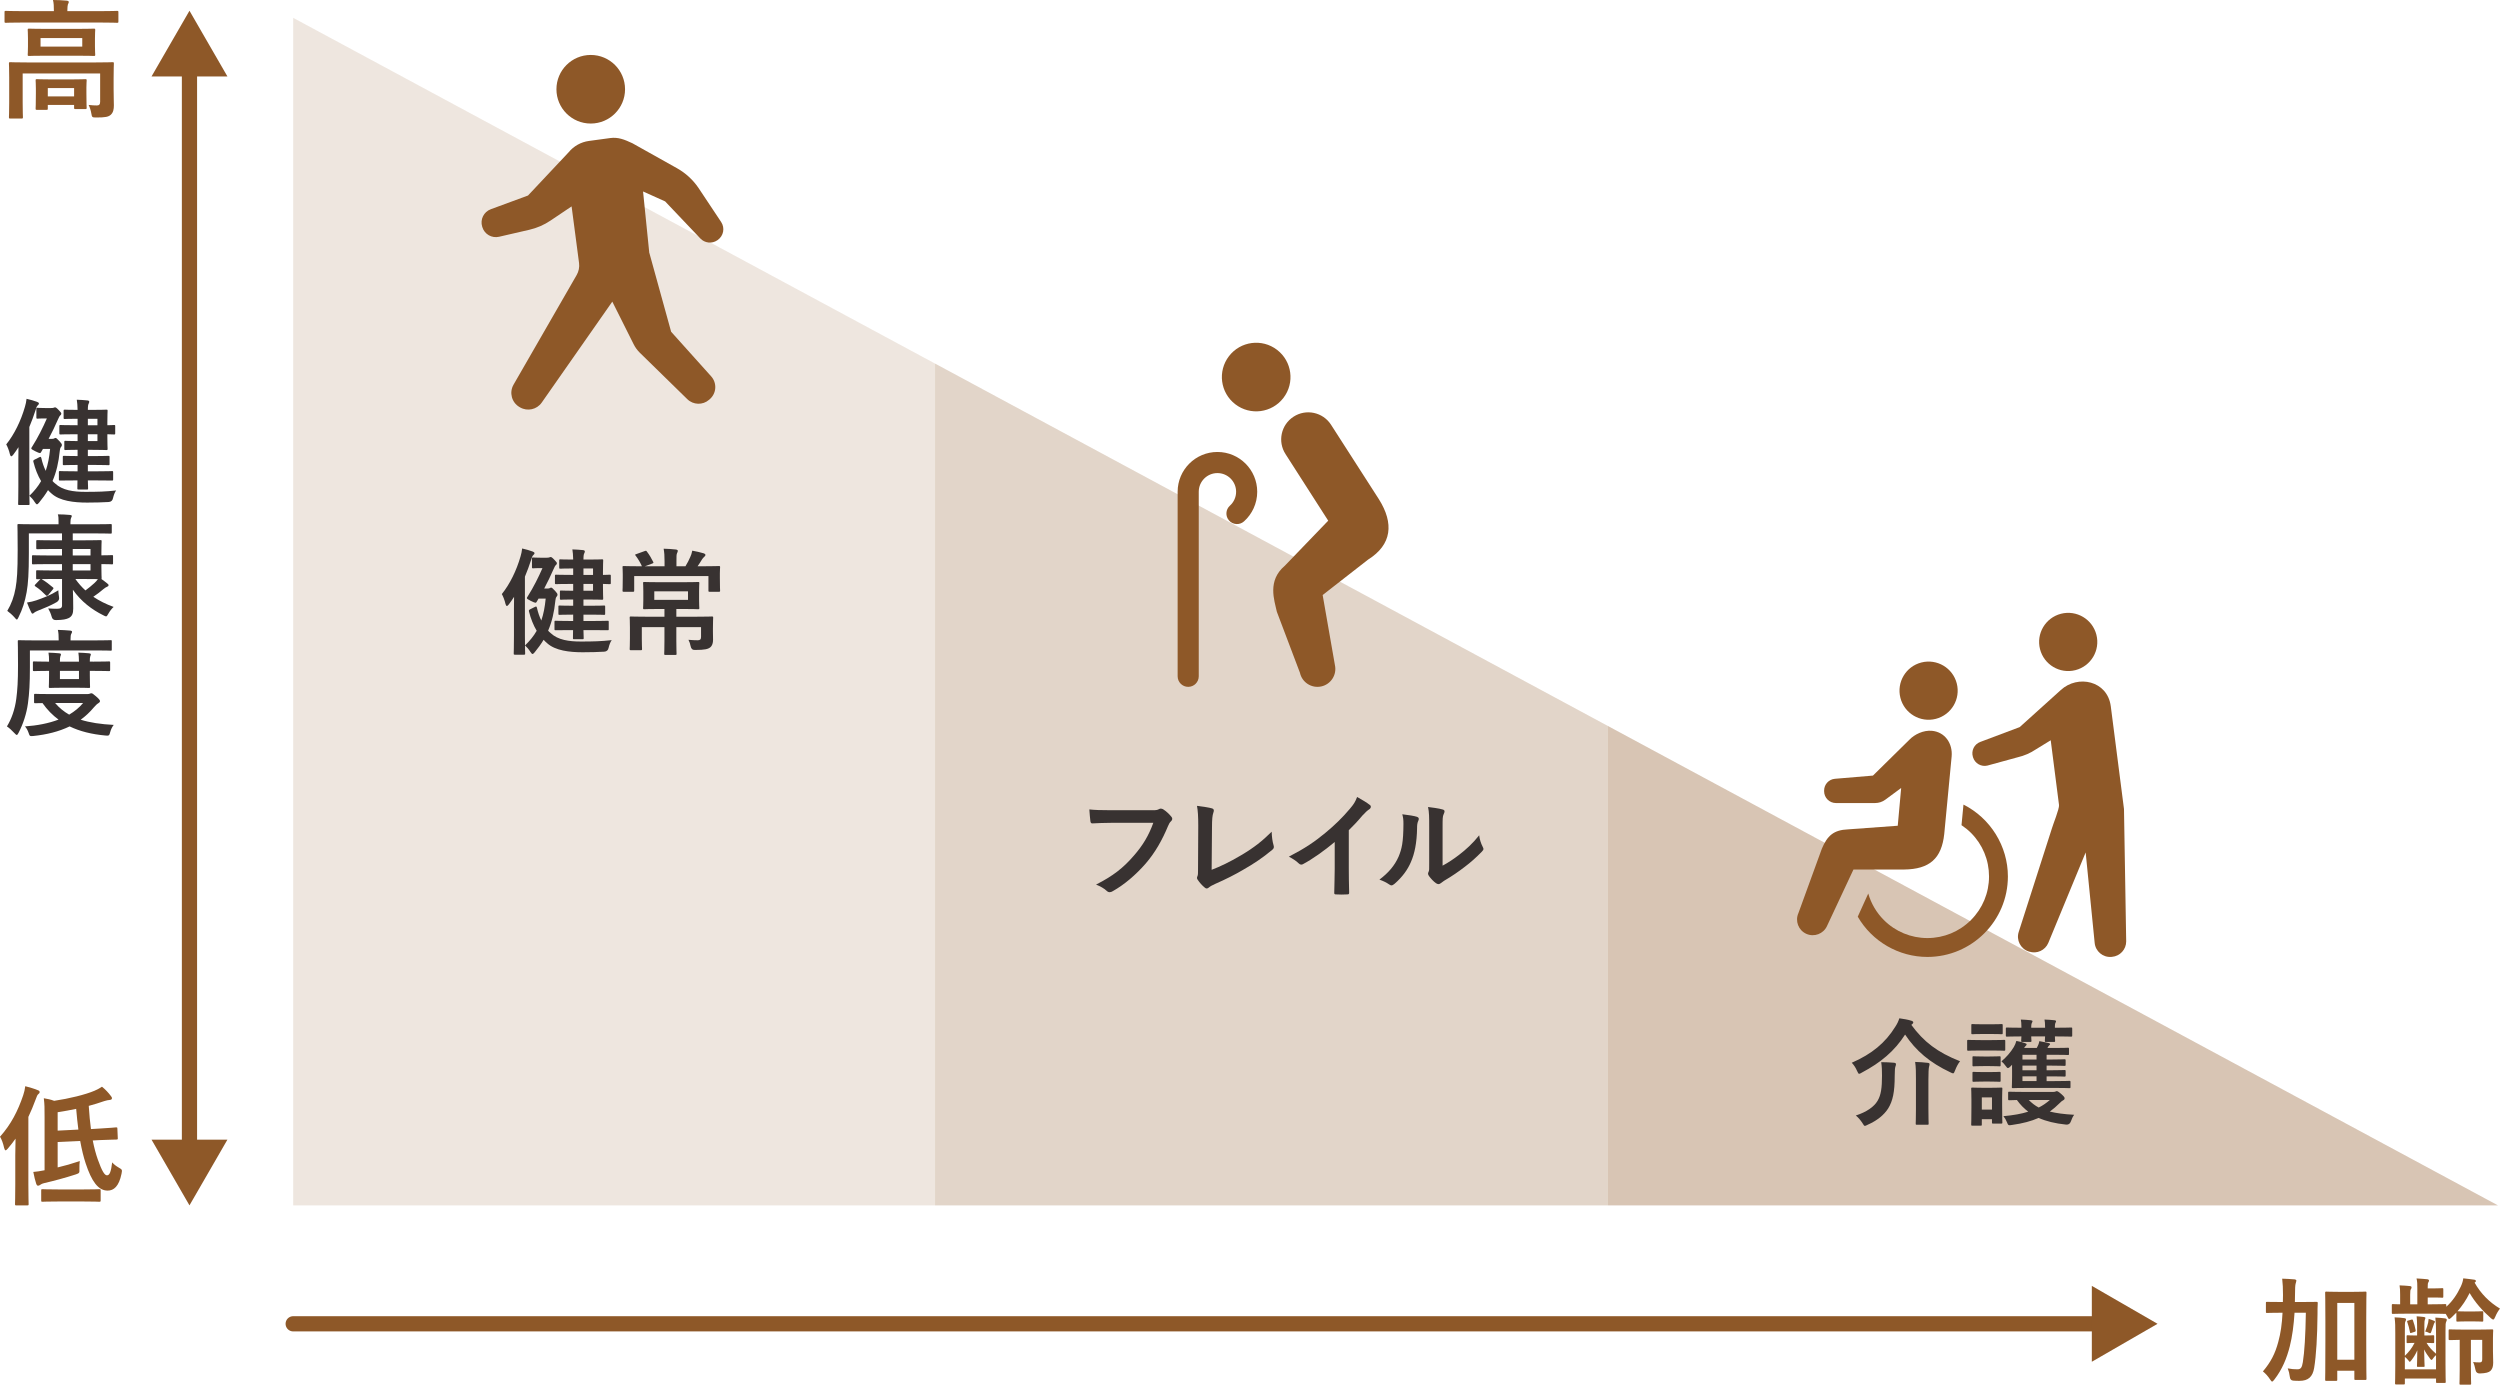 <?xml version="1.0" encoding="UTF-8"?>
<svg id="_レイヤー_2" data-name="レイヤー 2" xmlns="http://www.w3.org/2000/svg" width="433.155" height="239.91" viewBox="0 0 433.155 239.91">
  <g id="_テキスト" data-name="テキスト">
    <g>
      <g opacity=".35">
        <polygon points="278.596 208.845 432.795 208.845 278.596 125.79 278.596 208.845" fill="#8e5828"/>
      </g>
      <polygon points="162.011 62.995 162.011 208.845 278.596 208.845 278.596 125.79 162.011 62.995" fill="#8e5828" opacity=".25"/>
      <polygon points="50.798 3.093 50.798 208.845 162.011 208.845 162.011 62.995 50.798 3.093" fill="#8e5828" opacity=".15"/>
      <g>
        <line x1="50.798" y1="229.365" x2="364.357" y2="229.365" fill="none" stroke="#8e5828" stroke-linecap="round" stroke-linejoin="round" stroke-width="2.637"/>
        <polygon points="362.434 235.939 373.818 229.366 362.434 222.792 362.434 235.939" fill="#8e5828"/>
      </g>
      <g>
        <line x1="32.828" y1="199.385" x2="32.828" y2="11.321" fill="none" stroke="#8e5828" stroke-linecap="round" stroke-linejoin="round" stroke-width="2.637"/>
        <polygon points="39.402 197.461 32.829 208.845 26.255 197.461 39.402 197.461" fill="#8e5828"/>
        <polygon points="39.402 13.244 32.829 1.86 26.255 13.244 39.402 13.244" fill="#8e5828"/>
      </g>
      <g>
        <path d="M397.558,227.448c-.14,2.181-.399,4.141-.82,5.801-.52,2.061-1.3,4.001-2.681,5.781-.18.22-.279.34-.38.34-.1,0-.18-.1-.34-.34-.4-.62-.82-1.061-1.26-1.42,1.359-1.601,2.12-3.081,2.66-5.102.42-1.521.64-3.08.74-5.061h-.26c-1.701,0-2.281.04-2.401.04-.199,0-.22-.021-.22-.221v-1.5c0-.2.021-.2.22-.2.12,0,.7.021,2.401.021h.319c.021-.381.021-.78.021-1.221,0-1.24-.04-1.86-.141-2.82.721.02,1.44.06,2.161.12.2.04.3.12.3.22,0,.14-.1.36-.14.561-.061.26-.101.76-.101,1.98,0,.399,0,.779-.02,1.16h1.3c1.721,0,2.301-.021,2.421-.021.2,0,.24.021.24.221-.04.68-.04,1.26-.04,1.9-.04,3.94-.221,7.121-.58,9.321-.261,1.561-1.041,2.24-2.541,2.24-.4,0-.72,0-1.101-.039q-.52-.04-.58-.681c-.06-.521-.18-1-.359-1.44.62.12,1.12.16,1.66.16.56,0,.8-.22.96-1.24.28-1.74.46-4.621.521-8.562h-1.961ZM409.981,232.468c0,5.222.04,6.262.04,6.382,0,.22-.02.24-.22.24h-1.681c-.18,0-.2-.021-.2-.24v-1.36h-2.961v1.521c0,.22-.02.239-.239.239h-1.621c-.22,0-.239-.02-.239-.239,0-.12.04-1.181.04-6.462v-3.641c0-3.661-.04-4.761-.04-4.901,0-.199.02-.22.239-.22.12,0,.62.04,2.081.04h2.54c1.461,0,1.961-.04,2.081-.04.2,0,.22.021.22.22,0,.12-.04,1.221-.04,4.321v4.141ZM404.959,225.748v9.842h2.961v-9.842h-2.961Z" fill="#8e5828"/>
        <path d="M428.574,227.227c1.04,0,1.341-.04,1.461-.04.199,0,.22.021.22.221v1.36c0,.2-.021.22-.22.22-.12,0-.421-.04-1.461-.04h-1.32c-1.02,0-1.32.04-1.44.04-.199,0-.22-.02-.22-.22v-1.341c-.26.28-.54.561-.82.82-.2.18-.32.28-.42.28-.12,0-.2-.141-.34-.44-.08-.16-.16-.3-.261-.439h-.14c-.12,0-.72-.04-2.36-.04h-4.141c-1.761,0-2.361.04-2.48.04-.2,0-.221-.021-.221-.221v-1.24c0-.22.021-.24.221-.24.08,0,.42.04,1.22.04v-1.66c0-.74-.02-1.14-.1-1.62.62.02,1.24.06,1.8.12.181.02.28.1.28.2,0,.16-.04.239-.1.319-.101.141-.141.301-.141.98v1.66h1.24v-2.7c0-.8,0-1.221-.14-1.78.72.04,1.32.08,1.88.14.2.04.28.12.28.2,0,.101-.02.2-.1.32-.101.14-.12.3-.12.82v.24h1.26c.9,0,1.101-.04,1.221-.04.2,0,.22.02.22.239v1.181c0,.22-.02.24-.22.24-.12,0-.32-.04-1.221-.04h-1.26v1.18h.62c1.641,0,2.24-.04,2.36-.04.22,0,.24.021.24.24v.221c1.101-.98,1.88-2.161,2.521-3.521.26-.58.36-.96.42-1.4.721.08,1.301.141,1.94.24.18.04.24.12.24.221,0,.119-.04.18-.22.279,1.06,1.9,2.58,3.421,4.4,4.501-.3.38-.58.841-.82,1.421-.14.319-.22.479-.359.479-.08,0-.221-.08-.421-.26-1.46-1.3-2.74-2.74-3.66-4.341-.601,1.22-1.301,2.24-2.101,3.16.14,0,.44.04,1.46.04h1.32ZM416.971,231.568c0-.199.021-.22.181-.22.12,0,.399.04,1.36.04h.279v-1.601c0-.66-.02-1.16-.08-1.72.4.02.94.08,1.261.12.18.02.26.08.26.18,0,.12-.06.18-.1.3s-.08.36-.08.921v1.8h.16c.92,0,1.22-.04,1.34-.04.181,0,.2.021.2.22v.921c0,.2-.02.22-.2.22-.12,0-.38-.02-1.12-.04.42.74.92,1.24,1.641,1.881v-3.481c0-1.16-.021-1.86-.12-2.78.56.021,1.28.08,1.7.14.2.04.28.141.28.24,0,.12-.021.181-.101.34-.1.24-.12.381-.12,1.761v5.501c0,2.001.04,3.001.04,3.121,0,.2-.02.22-.22.22h-1.24c-.2,0-.22-.02-.22-.22v-.54h-5.401v.8c0,.2-.021.221-.22.221h-1.261c-.2,0-.22-.021-.22-.221,0-.12.04-1.08.04-3.04v-5.562c0-1.24,0-1.881-.12-2.801.6.021,1.26.061,1.721.14.199.04.26.101.26.2,0,.12-.021.2-.101.36-.1.18-.1.38-.1,1.7v4.261c.68-.66,1.2-1.28,1.681-2.24-.82,0-1.101.04-1.2.04-.16,0-.181-.02-.181-.22v-.921ZM422.073,234.789c-.2.16-.44.44-.561.641-.1.14-.16.2-.22.2-.061,0-.12-.061-.24-.2-.44-.58-.78-1.08-1.04-1.62.02,1.86.08,2.58.08,2.86,0,.14-.021.16-.221.16h-.92c-.16,0-.18-.021-.18-.16,0-.26.04-.98.06-2.721-.279.66-.64,1.24-1.02,1.721-.141.18-.221.28-.28.28-.08,0-.141-.101-.26-.261-.181-.22-.421-.46-.601-.6v2.16h5.401v-2.461ZM417.832,230.928c-.2.06-.24.08-.28-.14-.1-.58-.279-1.2-.46-1.721-.06-.16-.06-.2.08-.24l.62-.18c.16-.04.22-.061.28.12.22.64.36,1.1.46,1.68.04.181.021.24-.14.301l-.561.18ZM421.733,228.848c.119.06.159.12.159.159,0,.08-.04.12-.08.16-.06.061-.119.221-.159.381-.12.38-.261.819-.421,1.24-.08.22-.18.26-.359.159-.2-.119-.5-.22-.681-.239.261-.601.4-1.08.521-1.581.04-.18.06-.34.08-.62.28.08.72.24.94.341ZM428.114,232.149v5.101c0,1.58.04,2.341.04,2.44,0,.2-.02.22-.22.22h-1.581c-.199,0-.22-.02-.22-.22,0-.12.04-.86.04-2.44v-5.101c-1.16.02-1.58.04-1.681.04-.22,0-.239-.021-.239-.24v-1.381c0-.22.02-.24.239-.24.12,0,.601.04,2.181.04h2.841c1.58,0,2.12-.04,2.24-.04.2,0,.221.021.221.24,0,.12-.04.48-.04,1.301v2.221c0,.72.04,1.5.04,2,0,.62-.12,1.08-.461,1.42-.3.28-.8.421-1.84.46q-.641.021-.761-.6c-.1-.5-.239-1.04-.42-1.38.36.06.801.06,1.141.06.32,0,.44-.12.44-.54v-3.36h-1.961Z" fill="#8e5828"/>
      </g>
      <path d="M3.883,3.906c-2.02,0-2.716.045-2.851.045-.225,0-.247-.022-.247-.247v-1.571c0-.224.022-.247.247-.247.135,0,.831.045,2.851.045h5.454v-.067c0-.741-.022-1.325-.157-1.863.831,0,1.616.045,2.379.112.225.022.359.112.359.225,0,.157-.09.269-.157.449-.045.18-.09.471-.09,1.078v.067h5.746c2.02,0,2.716-.045,2.851-.045.225,0,.247.022.247.247v1.571c0,.225-.022.247-.247.247-.135,0-.831-.045-2.851-.045H3.883ZM19.685,15.42c0,1.212.045,2.155.045,2.851,0,.606-.09,1.212-.539,1.616-.404.359-.92.471-2.536.471-.696,0-.718-.045-.831-.696-.09-.539-.269-1.1-.471-1.481.673.067.965.09,1.437.09.359,0,.561-.157.561-.628v-4.916H3.928v5.027c0,1.661.045,2.424.045,2.537,0,.225-.022.247-.247.247h-1.93c-.225,0-.247-.022-.247-.247,0-.135.045-.808.045-2.537v-4.354c0-1.571-.045-2.245-.045-2.379,0-.225.022-.247.247-.247.157,0,.897.045,3.03.045h11.627c2.132,0,2.873-.045,3.03-.045.225,0,.247.022.247.247,0,.135-.045.92-.045,2.559v1.841ZM13.355,5.005c2.042,0,2.761-.045,2.896-.045.224,0,.247.022.247.247,0,.157-.045.494-.045,1.459v1.369c0,.92.045,1.279.045,1.414,0,.225-.022.247-.247.247-.135,0-.853-.045-2.896-.045h-5.41c-2.042,0-2.761.045-2.896.045-.225,0-.247-.022-.247-.247,0-.135.045-.494.045-1.414v-1.369c0-.965-.045-1.302-.045-1.459,0-.225.022-.247.247-.247.135,0,.853.045,2.896.045h5.41ZM6.419,19.034c-.224,0-.247-.022-.247-.247,0-.157.044-.516.044-2.581v-.831c0-.853-.044-1.279-.044-1.414,0-.225.022-.247.247-.247.135,0,.718.045,2.424.045h3.501c1.684,0,2.267-.045,2.424-.045.224,0,.247.022.247.247,0,.135-.045.539-.045,1.189v.988c0,2.02.045,2.379.045,2.514,0,.225-.022.247-.247.247h-1.661c-.247,0-.27-.022-.27-.247v-.471h-4.556v.606c0,.225-.022.247-.247.247h-1.616ZM14.253,6.599h-7.228v1.481h7.228v-1.481ZM8.283,16.7h4.556v-1.437h-4.556v1.437Z" fill="#8e5828"/>
      <g>
        <path d="M3.18,79.619c0-.62,0-1.38.02-2.141-.28.44-.58.88-.9,1.3-.14.18-.26.28-.34.28-.1,0-.18-.12-.24-.34-.14-.64-.42-1.34-.64-1.72,1.4-1.74,2.541-4.081,3.241-6.521.14-.44.22-.88.28-1.38.68.16,1.28.32,1.8.521.22.08.34.16.34.3,0,.12-.1.22-.24.36-.12.12-.22.32-.36.84-.3.94-.66,1.9-1.06,2.861v10.262c0,1.96.04,2.94.04,3.041,0,.2-.02.22-.22.22h-1.52c-.22,0-.24-.02-.24-.22,0-.12.04-1.08.04-3.041v-4.621ZM8.981,76.038c.22,0,.32-.02.42-.08s.14-.08.22-.08c.12,0,.26.1.7.58.34.38.4.48.4.66,0,.14-.04.2-.16.34-.12.16-.18.36-.2.64-.2,2.021-.6,3.721-1.26,5.241.14.16.28.3.44.42,1.28,1.201,3.161,1.46,5.261,1.46,2.121,0,3.48-.04,5.321-.24-.24.3-.42.82-.541,1.32q-.12.64-.76.68c-1.141.06-2.221.1-3.721.1-2.3,0-4.741-.28-6.161-1.56-.22-.18-.42-.38-.62-.6-.46.76-.98,1.48-1.561,2.18-.16.18-.26.28-.36.28s-.2-.12-.38-.38c-.3-.48-.581-.78-.92-1.1.82-.8,1.5-1.62,2.021-2.541-.58-.98-1.021-2.081-1.34-3.361-.04-.16,0-.26.2-.36l.76-.38c.12-.06.2-.1.26-.1.1,0,.12.08.16.2.18.82.44,1.561.76,2.221.38-1.1.62-2.341.76-3.801h-1.24l-.3.52c-.08.14-.12.2-.24.2s-.34-.1-.8-.32c-.5-.26-.68-.36-.68-.48,0-.08.04-.16.12-.26,1.041-1.64,1.9-3.38,2.581-4.941h-.66c-.58,0-.82.04-.94.04-.2,0-.22-.02-.22-.24v-1.42c0-.2.02-.22.22-.22.12,0,.38.04,1.32.04h.98c.22,0,.36-.02.44-.04.08-.02.18-.08.26-.08.12,0,.24.02.72.54.32.32.38.44.38.56s-.06.2-.18.3c-.12.1-.22.3-.4.7-.48,1.12-1.04,2.26-1.62,3.36h.56ZM12.902,83.239c-1.76,0-2.361.02-2.48.02-.2,0-.22-.02-.22-.2v-1.22c0-.2.02-.22.22-.22.12,0,.72.04,2.48.04h.54v-1.101h-.08c-1.62,0-2.141.04-2.26.04-.2,0-.22-.02-.22-.22v-1.18c0-.2.02-.22.22-.22.12,0,.64.04,2.26.04h.08v-1.081h-.32c-1.28,0-1.64.04-1.76.04-.2,0-.22-.02-.22-.24v-1.14c0-.2.02-.22.22-.22.12,0,.48.04,1.76.04h.32v-1.18h-.14c-1.98,0-2.681.04-2.8.04-.2,0-.22-.02-.22-.22v-1.2c0-.2.02-.22.22-.22.12,0,.82.04,2.8.04h.14v-1.12h-.04c-1.541,0-2.021.04-2.141.04-.22,0-.24-.02-.24-.22v-1.18c0-.2.02-.22.24-.22.12,0,.6.04,2.141.04h.04c-.02-.82-.06-1.3-.14-1.76.74.02,1.18.06,1.84.12.2.02.32.1.32.22s-.04.22-.1.34c-.08.14-.14.36-.14,1.08h.74c1.581,0,2.34-.04,2.46-.04.2,0,.22.02.22.22,0,.12-.04.7-.04,1.98v.5c.52,0,1.02-.04,1.14-.04.2,0,.22.02.22.22v1.2c0,.2-.02.22-.22.22-.12,0-.62-.02-1.14-.04v.54c0,1.28.04,1.84.04,1.96,0,.22-.02.24-.22.24-.12,0-.88-.04-2.46-.04h-.74v1.081h1.28c1.601,0,2.141-.04,2.261-.04.2,0,.22.02.22.22v1.18c0,.2-.02.22-.22.22-.12,0-.66-.04-2.261-.04h-1.28v1.101h1.701c1.76,0,2.36-.04,2.48-.04.18,0,.2.02.2.22v1.22c0,.18-.02.2-.2.2-.12,0-.72-.02-2.48-.02h-1.701c.02.86.04,1.3.04,1.36,0,.2-.02.22-.24.22h-1.4c-.2,0-.22-.02-.22-.22,0-.04.02-.52.02-1.36h-.52ZM15.223,72.557v1.12h1.661v-1.12h-1.661ZM16.883,75.238h-1.661v1.18h1.661v-1.18Z" fill="#383231"/>
        <path d="M6.881,100.459c.06-.06.1-.1.16-.12-.32.02-.52.02-.56.02-.2,0-.22-.02-.22-.22v-1.12c0-.2.02-.22.22-.22.12,0,.72.04,2.46.04h1.8v-1.1h-2.38c-1.84,0-2.48.04-2.601.04-.2,0-.22-.02-.22-.24v-1.12c0-.2.02-.22.22-.22.12,0,.76.04,2.601.04h2.38v-1.12h-1.56c-1.9,0-2.541.04-2.661.04-.22,0-.24-.02-.24-.22v-1.14c0-.2.02-.22.24-.22.12,0,.76.04,2.661.04h1.56v-1.2h-5.741v3.441c0,3.42-.12,5.221-.38,6.721-.3,1.641-.7,2.941-1.42,4.381-.12.26-.2.38-.28.38-.1,0-.2-.12-.38-.34-.38-.44-.94-.92-1.28-1.16.7-1.16,1.18-2.46,1.44-3.961.24-1.42.36-2.76.36-6.641,0-2.841-.04-4.101-.04-4.221,0-.2.02-.22.22-.22.12,0,.78.04,2.681.04h4.221v-.38c0-.66,0-.96-.12-1.34.74,0,1.4.04,2.081.1.22.02.34.1.34.16,0,.12-.06.22-.12.34-.06.12-.12.32-.12.82v.3h4.281c1.9,0,2.541-.04,2.661-.04.2,0,.22.02.22.22v1.2c0,.22-.02.24-.22.24-.12,0-.76-.04-2.661-.04h-3.881v1.2h1.681c2,0,2.98-.04,3.101-.04.2,0,.22.02.22.22,0,.12-.04.7-.04,1.9v.52c1.24,0,1.7-.04,1.82-.04.18,0,.2.02.2.22v1.16c0,.2-.02.22-.2.22-.12,0-.58-.04-1.82-.04v.5c0,1.2.04,1.78.04,1.9,0,.1,0,.16-.04.18.38.26.7.52.96.72.22.18.28.24.28.34,0,.16-.08.22-.24.28-.2.08-.36.18-.66.42-.54.46-1.08.88-1.74,1.32,1.04.7,2.2,1.28,3.521,1.76-.34.3-.66.72-.92,1.18-.18.32-.26.46-.4.46-.1,0-.24-.08-.48-.2-1.94-.96-3.841-2.38-5.261-4.421.04,1.02.06,2.061.06,3.261,0,.88-.2,1.34-.76,1.64-.46.22-.98.34-2.22.36q-.62.02-.76-.6c-.14-.521-.36-1-.6-1.42.58.04,1.02.06,1.521.06.6,0,.88-.14.88-.56v-4.601h-1.8c-.8,0-1.36,0-1.74.02.8.48,1.32.9,1.94,1.42.08.06.12.1.12.16s-.04.12-.14.24l-.76.92c-.1.1-.16.16-.24.16-.06,0-.12-.04-.2-.12-.561-.56-1.061-1.04-1.801-1.52-.16-.12-.16-.2.06-.4l.7-.74ZM10.222,103.399q.14.62-.42.94c-1.081.601-1.94.96-3.261,1.48-.3.14-.46.2-.6.32-.1.08-.2.18-.3.18s-.18-.1-.26-.28c-.22-.44-.48-1.041-.7-1.641.7-.12,1.06-.2,1.6-.38,1.3-.46,2.42-.86,3.821-1.74.02.38.06.78.12,1.12ZM12.602,95.118v1.12h3.081v-1.12h-3.081ZM15.683,97.738h-3.081v1.1h3.081v-1.1ZM13.062,100.319c.52.74,1.1,1.4,1.74,1.98.56-.4,1.02-.8,1.56-1.28.22-.2.44-.44.6-.68-.48,0-1.34-.02-2.68-.02h-1.22Z" fill="#383231"/>
        <path d="M5.181,115.598c0,2.881-.1,4.501-.34,6.281-.24,1.761-.82,3.541-1.62,5.081-.14.26-.22.38-.32.38s-.2-.12-.4-.32c-.44-.48-.96-.94-1.3-1.16.8-1.3,1.38-2.94,1.621-4.781.2-1.541.3-3.041.3-5.841,0-2.761-.04-3.981-.04-4.101,0-.2.02-.22.22-.22.12,0,.78.04,2.681.04h4.181v-.2c0-.62-.02-1.14-.14-1.621.8.02,1.44.06,2.121.12.22.02.34.1.34.2,0,.14-.06.24-.14.38s-.12.42-.12.86v.26h4.261c1.9,0,2.561-.04,2.681-.04.2,0,.2.02.2.22v1.36c0,.22,0,.24-.2.24-.12,0-.78-.04-2.681-.04H5.181v2.9ZM15.123,120.259c.24,0,.36-.04.46-.08.1-.04.16-.06.24-.06.16,0,.3.08.8.52.5.42.7.68.7.82,0,.18-.08.24-.28.38-.24.14-.44.34-.78.72-.7.84-1.46,1.541-2.281,2.141,1.581.5,3.461.78,5.721.9-.26.32-.48.76-.62,1.28-.12.46-.18.58-.48.58-.1,0-.2,0-.34-.02-2.38-.22-4.421-.72-6.201-1.581-1.9.92-4.001,1.42-6.281,1.661-.16.02-.24.02-.36.02-.26,0-.32-.1-.46-.541-.16-.46-.38-.88-.64-1.14,2.081-.14,4.081-.52,5.821-1.18-1.04-.76-1.96-1.7-2.781-2.861-.8,0-1.16.02-1.24.02-.2,0-.22-.02-.22-.22v-1.18c0-.2.02-.22.22-.22.12,0,.76.04,2.681.04h6.321ZM16.083,114.638c1.96,0,2.661-.04,2.781-.04.2,0,.22.02.22.22v1.24c0,.2-.02.22-.22.22-.12,0-.82-.04-2.781-.04h-.52v.74c0,1.24.04,1.88.04,2,0,.2-.02.22-.22.22-.12,0-.6-.04-2.061-.04h-2.561c-1.46,0-1.94.04-2.061.04-.22,0-.24-.02-.24-.22,0-.14.04-.76.04-2v-.74h-.26c-1.42,0-2.2.04-2.32.04-.2,0-.22-.02-.22-.22v-1.24c0-.2.02-.22.22-.22.12,0,.9.04,2.32.04h.26c0-.64-.02-1.161-.1-1.561.64.02,1.32.06,1.9.12.18.02.26.08.26.18,0,.12-.04.2-.1.34-.06.16-.08.44-.08.92h3.301c0-.62-.04-1.141-.1-1.561.62.02,1.32.06,1.88.12.18.02.28.08.28.18,0,.12-.06.2-.1.34-.06.14-.08.44-.08.92h.52ZM9.542,121.799c.7.82,1.5,1.48,2.44,2.021.94-.56,1.761-1.22,2.42-2.021h-4.861ZM13.683,116.238h-3.301v1.42h3.301v-1.42Z" fill="#383231"/>
      </g>
      <path d="M2.648,200.07c0-.808.022-1.796.045-2.783-.426.606-.875,1.167-1.347,1.729-.179.202-.292.292-.381.292s-.157-.112-.247-.404c-.157-.764-.449-1.549-.718-1.953,1.908-2.132,3.098-4.467,4.018-7.183.179-.516.292-1.032.359-1.571.763.202,1.481.404,2.132.674.247.09.359.157.359.337,0,.157-.067.246-.247.381-.135.112-.247.337-.449.921-.382,1.055-.808,2.042-1.257,3.008v11.672c0,2.199.045,3.299.045,3.411,0,.225-.022.247-.247.247h-1.886c-.202,0-.224-.022-.224-.247,0-.135.044-1.212.044-3.411v-5.118ZM16.071,197.601c.247,1.257.539,2.334.853,3.232.763,2.154,1.212,2.806,1.616,2.806.472,0,.696-.651.898-2.245.27.337.696.651,1.123.898.628.358.628.381.494,1.077-.449,2.199-1.347,2.918-2.402,2.918-1.639,0-2.783-1.594-3.816-4.736-.359-1.077-.673-2.379-.942-3.86l-3.906.18v4.399c1.167-.27,2.424-.629,3.838-1.101-.045.359-.09.809-.067,1.369.022.674.022.719-.628.943-1.796.583-3.793,1.122-5.455,1.504-.381.09-.628.225-.763.336-.112.09-.202.112-.337.112s-.225-.112-.292-.291c-.202-.606-.359-1.28-.516-2.088.583-.045,1.145-.135,1.953-.292v-9.247c0-1.549,0-2.178-.134-3.232.651.112,1.212.225,1.795.449,2.604-.382,5.432-1.078,7.003-1.751.584-.247.898-.449,1.28-.696.539.427,1.145,1.056,1.548,1.616.112.135.18.225.18.404,0,.157-.135.247-.359.27-.314.022-.584.09-.965.202-.898.313-1.773.583-2.693.83.09,1.504.224,2.828.381,4.018l1.504-.09c1.93-.112,2.559-.18,2.806-.202.247-.022.27.022.27.27l.067,1.571c.022.225,0,.247-.247.27-.225.022-.92,0-2.851.09l-1.234.067ZM10.123,208.172c-1.953,0-2.626.045-2.761.045-.202,0-.225-.022-.225-.269v-1.661c0-.225.022-.247.225-.247.135,0,.808.045,2.761.045h4.31c1.953,0,2.604-.045,2.738-.045.247,0,.27.022.27.247v1.661c0,.246-.022.269-.27.269-.135,0-.786-.045-2.738-.045h-4.31ZM9.988,195.895l3.591-.18c-.157-1.122-.269-2.334-.381-3.591-1.033.224-2.087.403-3.21.583v3.188Z" fill="#8e5828"/>
      <g>
        <path d="M89.047,105.552c0-.62,0-1.38.02-2.141-.28.44-.58.88-.9,1.3-.14.18-.26.28-.34.28-.1,0-.18-.12-.24-.34-.14-.64-.42-1.34-.64-1.72,1.4-1.74,2.541-4.081,3.241-6.521.14-.44.22-.88.28-1.38.68.16,1.28.32,1.8.521.22.08.34.16.34.3,0,.12-.1.22-.24.36-.12.12-.22.32-.36.84-.3.94-.66,1.9-1.06,2.861v10.262c0,1.96.04,2.94.04,3.041,0,.2-.02.22-.22.22h-1.52c-.22,0-.24-.02-.24-.22,0-.12.04-1.08.04-3.041v-4.621ZM94.849,101.971c.22,0,.32-.02.42-.08s.14-.08.22-.08c.12,0,.26.1.7.58.34.38.4.48.4.66,0,.14-.04.2-.16.34-.12.16-.18.36-.2.64-.2,2.021-.6,3.721-1.26,5.241.14.16.28.3.44.42,1.28,1.201,3.161,1.46,5.261,1.46,2.121,0,3.48-.04,5.321-.24-.24.3-.42.82-.541,1.32q-.12.64-.76.68c-1.141.06-2.221.1-3.721.1-2.3,0-4.741-.28-6.161-1.56-.22-.18-.42-.38-.62-.6-.46.76-.98,1.48-1.561,2.18-.16.18-.26.28-.36.28s-.2-.12-.38-.38c-.3-.48-.581-.78-.92-1.1.82-.8,1.5-1.62,2.021-2.541-.58-.98-1.021-2.081-1.34-3.361-.04-.16,0-.26.2-.36l.76-.38c.12-.06.2-.1.26-.1.1,0,.12.08.16.2.18.82.44,1.561.76,2.221.38-1.1.62-2.341.76-3.801h-1.24l-.3.52c-.08.14-.12.2-.24.2s-.34-.1-.8-.32c-.5-.26-.68-.36-.68-.48,0-.08.04-.16.12-.26,1.041-1.64,1.9-3.38,2.581-4.941h-.66c-.58,0-.82.04-.94.04-.2,0-.22-.02-.22-.24v-1.42c0-.2.02-.22.22-.22.12,0,.38.04,1.32.04h.98c.22,0,.36-.02.44-.04.08-.02.18-.08.26-.08.12,0,.24.02.72.54.32.32.38.44.38.56s-.06.2-.18.3c-.12.1-.22.3-.4.7-.48,1.12-1.04,2.26-1.62,3.36h.56ZM98.77,109.173c-1.76,0-2.361.02-2.48.02-.2,0-.22-.02-.22-.2v-1.22c0-.2.02-.22.22-.22.12,0,.72.04,2.48.04h.54v-1.101h-.08c-1.62,0-2.141.04-2.26.04-.2,0-.22-.02-.22-.22v-1.18c0-.2.02-.22.22-.22.12,0,.64.04,2.26.04h.08v-1.081h-.32c-1.28,0-1.64.04-1.76.04-.2,0-.22-.02-.22-.24v-1.14c0-.2.02-.22.22-.22.12,0,.48.04,1.76.04h.32v-1.18h-.14c-1.98,0-2.681.04-2.8.04-.2,0-.22-.02-.22-.22v-1.2c0-.2.02-.22.22-.22.12,0,.82.04,2.8.04h.14v-1.12h-.04c-1.541,0-2.021.04-2.141.04-.22,0-.24-.02-.24-.22v-1.18c0-.2.02-.22.24-.22.12,0,.6.04,2.141.04h.04c-.02-.82-.06-1.3-.14-1.76.74.02,1.18.06,1.84.12.2.02.32.1.32.22s-.04.22-.1.34c-.08.14-.14.36-.14,1.08h.74c1.581,0,2.34-.04,2.46-.04.2,0,.22.02.22.22,0,.12-.04.7-.04,1.98v.5c.52,0,1.02-.04,1.14-.04.2,0,.22.02.22.22v1.2c0,.2-.02.22-.22.22-.12,0-.62-.02-1.14-.04v.54c0,1.28.04,1.84.04,1.96,0,.22-.02.24-.22.24-.12,0-.88-.04-2.46-.04h-.74v1.081h1.28c1.601,0,2.141-.04,2.261-.04.2,0,.22.02.22.22v1.18c0,.2-.02.22-.22.22-.12,0-.66-.04-2.261-.04h-1.28v1.101h1.701c1.76,0,2.36-.04,2.48-.04.18,0,.2.02.2.22v1.22c0,.18-.02.2-.2.2-.12,0-.72-.02-2.48-.02h-1.701c.02.86.04,1.3.04,1.36,0,.2-.02.22-.24.22h-1.4c-.2,0-.22-.02-.22-.22,0-.04.02-.52.02-1.36h-.52ZM101.09,98.491v1.12h1.661v-1.12h-1.661ZM102.75,101.171h-1.661v1.18h1.661v-1.18Z" fill="#383231"/>
        <path d="M111.722,98.111h3.42v-.82c0-.98-.04-1.561-.16-2.221.74.02,1.46.06,2.141.14.18.02.32.14.32.22,0,.16-.08.28-.14.42-.1.24-.1.52-.1,1.4v.86h1.561c.36-.581.6-1.061.84-1.621.14-.28.24-.6.34-1.08.66.12,1.4.28,1.98.46.18.06.3.14.3.28s-.1.24-.22.34c-.14.14-.26.26-.36.42-.3.48-.5.82-.78,1.201h1.041c1.86,0,2.521-.04,2.641-.04.2,0,.22.02.22.22,0,.12-.04.48-.04,1.021v.78c0,1.761.04,2.101.04,2.221,0,.2-.02.22-.22.22h-1.561c-.22,0-.24-.02-.24-.22v-2.5h-12.863v2.48c0,.22-.02.24-.22.24h-1.581c-.2,0-.22-.02-.22-.24,0-.12.04-.44.04-2.201v-.62c0-.7-.04-1.06-.04-1.18,0-.2.02-.22.22-.22.14,0,.8.04,2.641.04h.5c-.26-.601-.68-1.3-1.06-1.801-.08-.1-.12-.14-.12-.18,0-.06.08-.08.24-.14l1.44-.52c.24-.08.24-.06.38.12.4.521.8,1.201,1.06,1.741.1.18.08.22-.18.32l-1.26.46ZM120.564,106.853c1.96,0,2.661-.04,2.76-.04.22,0,.24.02.24.22,0,.12-.04.68-.04,1.86v.56c0,.52.02.98.02,1.4,0,.52-.12,1-.48,1.3-.38.3-.88.46-2.661.46q-.62.02-.74-.64c-.08-.4-.2-.78-.38-1.12.64.06,1.14.08,1.6.08.4,0,.58-.14.58-.58v-1.7h-4.281v2.36c0,1.46.04,2.141.04,2.241,0,.2-.02.22-.22.22h-1.7c-.2,0-.22-.02-.22-.22,0-.12.04-.78.04-2.241v-2.36h-3.921v2.061c0,1.08.04,1.58.04,1.7,0,.22-.02.24-.22.24h-1.701c-.2,0-.22-.02-.22-.24,0-.12.04-.64.04-1.82v-1.88c0-1.12-.04-1.561-.04-1.68,0-.2.02-.22.22-.22.12,0,.82.04,2.781.04h3.021v-1.34h-.96c-1.78,0-2.4.04-2.521.04-.2,0-.22-.02-.22-.22,0-.12.04-.46.04-1.36v-1.56c0-.92-.04-1.22-.04-1.36,0-.2.02-.22.22-.22.12,0,.74.04,2.521.04h4.241c1.78,0,2.4-.04,2.541-.04.2,0,.22.02.22.22,0,.12-.04.44-.04,1.36v1.56c0,.9.04,1.24.04,1.36,0,.2-.02.22-.22.22-.14,0-.76-.04-2.541-.04h-1.22v1.34h3.381ZM119.204,102.452h-5.841v1.48h5.841v-1.48Z" fill="#383231"/>
      </g>
      <g>
        <path d="M102.353,21.406c3.283,0,5.944-2.661,5.944-5.942s-2.661-5.944-5.944-5.944-5.944,2.661-5.944,5.944,2.661,5.942,5.944,5.942Z" fill="#8e5828"/>
        <path d="M124.947,38.462l-3.941-5.926c-.957-1.4-2.227-2.56-3.706-3.389l-7.729-4.328c-1.416-.662-2.487-1.083-3.833-.901l-3.698.502c-1.379.187-2.636.89-3.518,1.965l-7.039,7.491-6.447,2.376c-1.221.45-1.877,1.777-1.491,3.02l.03.095c.379,1.222,1.639,1.944,2.885,1.657l5.254-1.213c1.31-.302,2.555-.842,3.669-1.593l3.654-2.457,1.291,9.81c.094.72-.051,1.45-.413,2.08l-10.941,19.002c-.78,1.354-.319,3.084,1.032,3.872l.094.055c1.278.744,2.913.385,3.76-.827l12.229-17.492,3.705,7.396c.274.547.637,1.043,1.074,1.47l8.219,8.037c1.037,1.013,2.678,1.058,3.768.104l.131-.114c.558-.49.898-1.181.942-1.922.044-.741-.209-1.469-.706-2.02l-6.94-7.731-3.77-13.645-.014.012-1.081-10.675,3.821,1.72,6.111,6.432c.769.809,2.013.94,2.932.306l.063-.043c1.02-.702,1.289-2.093.602-3.125Z" fill="#8e5828"/>
      </g>
      <g>
        <path d="M331.161,177.571c2.141,2.921,4.481,4.741,8.442,6.302-.34.42-.62.96-.86,1.58-.14.36-.2.521-.36.521-.1,0-.24-.08-.46-.181-3.561-1.68-5.961-3.721-7.842-6.541-1.84,2.881-4.24,4.861-7.481,6.581-.24.141-.38.221-.48.221-.119,0-.199-.16-.359-.501-.24-.56-.54-1.02-.921-1.42,3.501-1.521,5.842-3.48,7.542-6.241.34-.521.521-.9.7-1.46.78.119,1.48.22,2.08.42.181.04.341.16.341.3,0,.1-.061.18-.2.3l-.141.12ZM325.32,190.713c.58-.979.76-2.2.76-4.341,0-.86-.02-1.6-.14-2.34.7,0,1.561.04,2.221.1.22.02.34.1.34.24,0,.16-.04.26-.1.439-.061.181-.12.561-.12,1.621,0,2.801-.341,4.32-1.12,5.601-.721,1.141-1.921,2.121-3.562,2.841-.24.12-.38.2-.479.2-.12,0-.221-.12-.4-.44-.3-.479-.78-1.06-1.181-1.36,1.86-.6,3.161-1.5,3.781-2.561ZM331.961,187.053c0-1.12,0-2.161-.141-3.061.78.02,1.541.08,2.201.159.199.021.3.101.3.221,0,.16-.061.34-.101.5-.06.28-.1,1-.1,2.16v5.062c0,1.641.04,2.46.04,2.58,0,.181-.02.2-.24.2h-1.78c-.2,0-.22-.02-.22-.2,0-.14.04-.939.04-2.58v-5.041Z" fill="#383231"/>
        <path d="M345.034,180.211c1.561,0,2.08-.04,2.181-.04.2,0,.22.021.22.22v1.421c0,.22-.02.24-.22.24-.101,0-.62-.04-2.181-.04h-1.801c-1.56,0-2.061.04-2.18.04-.2,0-.221-.021-.221-.24v-1.421c0-.199.021-.22.221-.22.119,0,.62.04,2.18.04h1.801ZM346.894,191.574c0,2.32.04,2.761.04,2.881,0,.2-.02.22-.22.22h-1.381c-.18,0-.2-.02-.2-.22v-.54h-1.76v.9c0,.2-.021.22-.2.22h-1.4c-.22,0-.24-.02-.24-.22,0-.12.04-.58.04-3.001v-1.28c0-1.261-.04-1.74-.04-1.881,0-.199.021-.22.24-.22.12,0,.561.04,1.86.04h1.2c1.32,0,1.74-.04,1.881-.04.2,0,.22.021.22.22,0,.12-.04.601-.04,1.541v1.38ZM344.914,177.471c1.32,0,1.721-.04,1.841-.04.22,0,.239.02.239.22v1.32c0,.2-.02.22-.239.22-.12,0-.521-.04-1.841-.04h-1.28c-1.32,0-1.74.04-1.86.04-.2,0-.22-.02-.22-.22v-1.32c0-.2.02-.22.22-.22.12,0,.54.04,1.86.04h1.28ZM344.673,183.052c1.221,0,1.601-.04,1.721-.04.22,0,.24.02.24.22v1.301c0,.2-.021.22-.24.22-.12,0-.5-.04-1.721-.04h-.96c-1.24,0-1.62.04-1.74.04-.2,0-.22-.02-.22-.22v-1.301c0-.2.02-.22.22-.22.12,0,.5.04,1.74.04h.96ZM344.673,185.752c1.221,0,1.601-.04,1.721-.04.22,0,.24.021.24.221v1.28c0,.199-.021.22-.24.22-.12,0-.5-.04-1.721-.04h-.96c-1.24,0-1.62.04-1.74.04-.2,0-.22-.021-.22-.22v-1.28c0-.2.02-.221.22-.221.12,0,.5.04,1.74.04h.96ZM343.374,190.133v2.121h1.76v-2.121h-1.76ZM348.375,184.733c-.22.22-.36.319-.48.319s-.2-.12-.34-.3c-.26-.36-.521-.66-.78-.86.88-.76,1.601-1.58,2.141-2.48.2-.34.34-.68.44-1.061.66.12,1.14.261,1.479.381.261.1.301.12.301.22,0,.08-.04.16-.16.26-.08.08-.181.2-.28.36h2.2l.261-.54c.1-.24.14-.4.18-.641.58.101,1.2.24,1.66.341.141.04.2.1.2.16,0,.119-.08.18-.14.22-.101.08-.2.24-.261.36l-.06.1h1.26c1.621,0,2.141-.04,2.261-.04.2,0,.22.021.22.22v.82c0,.2-.02.221-.22.221-.12,0-.64-.04-2.261-.04h-1.399v.819h.939c1.301,0,2.001-.04,2.121-.04.22,0,.239.021.239.221v.7c0,.2-.02.22-.239.22-.12,0-.82-.04-2.121-.04h-.939v.8h.939c1.301,0,2.021-.039,2.141-.039.2,0,.22.02.22.239v.66c0,.221-.02.24-.22.24-.12,0-.84-.04-2.12-.04h-.96v.82h1.359c1.821,0,2.441-.04,2.561-.04.2,0,.221.021.221.24v.8c0,.2-.021.221-.221.221-.119,0-.739-.04-2.561-.04h-4.601c-1.82,0-2.44.04-2.561.04-.22,0-.22-.021-.22-.221,0-.16.04-.72.04-1.74v-1.12c0-.36-.021-.68,0-.98l-.24.261ZM355.616,189.194c.28,0,.42-.021.5-.061.101-.04.16-.08.24-.08.101,0,.28.061.761.48.5.439.6.6.6.74,0,.18-.06.26-.24.359-.16.08-.34.2-.6.48-.561.561-1.12,1.04-1.721,1.48,1.101.28,2.461.46,4.221.56-.24.301-.42.721-.58,1.161q-.22.6-.82.54c-1.92-.2-3.46-.58-4.761-1.16-1.26.56-2.74.96-4.621,1.22-.62.101-.64.101-.88-.5-.16-.4-.34-.7-.601-1.021,1.721-.16,3.121-.399,4.301-.78-.739-.56-1.38-1.22-1.96-2.021-.84.021-1.221.04-1.3.04-.2,0-.221-.02-.221-.22v-1.021c0-.22.021-.239.221-.239.119,0,.739.04,2.521.04h4.94ZM350.235,177.931c0-.62-.04-.94-.101-1.28.62.02,1.201.06,1.761.12.16.02.26.1.26.16,0,.1-.02.14-.08.239-.079.12-.14.32-.14.62v.28h2.4v-.14c0-.62-.04-.94-.1-1.28.62.02,1.18.06,1.74.12.16.02.26.08.26.16,0,.1-.02.14-.08.239-.08.12-.12.32-.12.62v.28h.101c1.9,0,2.561-.04,2.681-.04.2,0,.22.021.22.221v1.14c0,.2-.02.221-.22.221-.12,0-.78-.04-2.681-.04h-.101c0,.42.04.66.04.739,0,.2-.02.221-.239.221h-1.32c-.2,0-.221-.021-.221-.221,0-.1.021-.319.04-.739h-2.4c0,.42.04.66.04.739,0,.2-.02.221-.22.221h-1.341c-.2,0-.22-.021-.22-.221,0-.1.02-.319.04-.739-1.74,0-2.36.04-2.48.04-.2,0-.22-.021-.22-.221v-1.14c0-.2.02-.221.22-.221.12,0,.74.04,2.48.04v-.14ZM352.855,183.572v-.819h-2.44v.819h2.44ZM352.855,185.432v-.8h-2.44v.8h2.44ZM352.855,187.313v-.82h-2.44v.82h2.44ZM351.515,190.593c.521.521,1.061.961,1.721,1.301.72-.36,1.34-.8,1.92-1.301h-3.641Z" fill="#383231"/>
      </g>
      <g>
        <path d="M192.602,142.563c-1.3,0-2.44.06-3.301.1-.26.02-.34-.12-.38-.4-.06-.4-.14-1.44-.18-2.021.9.1,1.96.14,3.841.14h7.142c.6,0,.819-.04,1.1-.2.101-.06.2-.08.301-.08.119,0,.239.04.38.1.54.34,1.08.84,1.46,1.32.101.12.14.22.14.34,0,.18-.1.34-.279.5-.181.18-.28.38-.46.78-.98,2.361-2.201,4.561-3.881,6.501-1.721,1.96-3.661,3.621-5.682,4.761-.18.12-.36.18-.54.18-.16,0-.34-.06-.5-.22-.46-.44-1.12-.8-1.86-1.101,2.921-1.48,4.701-2.86,6.541-5.001,1.561-1.78,2.581-3.48,3.381-5.701h-7.222Z" fill="#383231"/>
        <path d="M209.932,150.705c1.541-.6,3.041-1.3,5.102-2.521,2.3-1.36,3.681-2.48,5.301-4.081.021.92.14,1.72.32,2.32.12.38.06.58-.2.8-1.641,1.38-3.301,2.48-5.001,3.441-1.521.9-3.081,1.68-4.901,2.48-.5.22-.86.42-1.12.64-.12.1-.24.16-.36.16s-.22-.06-.34-.16c-.46-.38-.86-.82-1.22-1.36-.08-.1-.12-.2-.12-.32,0-.1.04-.22.1-.34.08-.2.08-.58.08-1.14l.04-7.522c0-1.64-.06-2.621-.22-3.48,1.12.14,2.141.3,2.601.44.199.06.319.18.319.38,0,.1-.04.24-.1.42-.14.4-.22,1.06-.22,2.48l-.061,7.361Z" fill="#383231"/>
        <path d="M233.695,150.465c0,1.38.021,2.561.061,4.161.02.26-.08.34-.3.34-.641.04-1.36.04-2.001,0-.22,0-.3-.08-.28-.32.021-1.44.08-2.74.08-4.101v-4.661c-1.76,1.48-3.9,3-5.501,3.841-.1.06-.2.08-.3.08-.16,0-.28-.06-.42-.2-.46-.46-1.12-.86-1.721-1.18,2.761-1.42,4.461-2.581,6.302-4.101,1.58-1.3,3.021-2.7,4.261-4.181.68-.8.94-1.2,1.26-2.061.9.5,1.78,1.041,2.221,1.4.12.08.16.2.16.3,0,.16-.12.34-.28.44-.34.22-.66.52-1.2,1.1-.78.94-1.521,1.72-2.341,2.521v6.622Z" fill="#383231"/>
        <path d="M245.504,141.523c.34.1.38.34.26.62-.22.44-.239.88-.239,1.36-.04,2.5-.421,4.401-1.081,5.881-.52,1.22-1.4,2.521-2.84,3.761-.2.16-.36.26-.521.26-.12,0-.24-.06-.38-.16-.5-.34-.98-.581-1.7-.84,1.56-1.18,2.62-2.4,3.32-3.981.561-1.36.82-2.46.84-5.661,0-.76-.04-1.08-.199-1.681,1.14.14,2.06.28,2.54.44ZM249.946,149.985c.979-.521,1.9-1.141,2.84-1.86,1.2-.92,2.381-1.98,3.501-3.401.08.7.28,1.36.62,2.021.061.14.12.24.12.34,0,.14-.08.28-.3.5-1,1.021-1.921,1.84-2.961,2.621-1.04.8-2.16,1.581-3.561,2.4-.36.24-.4.28-.58.42-.12.1-.26.16-.4.16-.12,0-.26-.06-.42-.16-.44-.3-.9-.82-1.2-1.22-.12-.18-.18-.3-.18-.42,0-.1.02-.18.079-.3.141-.26.12-.5.12-1.521v-6.261c0-1.74,0-2.561-.199-3.481.8.1,1.9.24,2.5.42.26.06.36.18.36.34,0,.12-.061.3-.16.5-.18.38-.18.78-.18,2.221v6.682Z" fill="#383231"/>
      </g>
      <g>
        <path d="M210.934,78.309c-3.809.002-6.892,3.088-6.894,6.895v31.973c0,1.01.819,1.828,1.829,1.828s1.829-.819,1.829-1.828v-31.973c.001-.899.358-1.697.948-2.289.592-.588,1.389-.947,2.288-.948.898.001,1.696.36,2.288.948.589.592.948,1.39.949,2.289-.001.962-.413,1.81-1.075,2.408-.752.675-.815,1.83-.139,2.581.675.752,1.831.815,2.582.14,1.401-1.255,2.289-3.096,2.288-5.129-.002-3.808-3.085-6.893-6.894-6.895Z" fill="#8e5828"/>
        <g>
          <path d="M222.366,68.947c1.998-2.605,1.505-6.336-1.101-8.332-2.604-1.999-6.336-1.507-8.333,1.098-1.999,2.606-1.506,6.334,1.1,8.332,2.604,1.999,6.335,1.507,8.333-1.098Z" fill="#8e5828"/>
          <path d="M238.921,86.516l-8.31-12.934c-1.41-2.174-4.312-2.796-6.489-1.385-2.174,1.408-2.796,4.311-1.385,6.488l-.002-.002,7.393,11.531-7.52,7.812c-3.058,2.586-1.821,5.947-1.376,7.978l4,10.565c.366,1.673,2.021,2.731,3.696,2.365,1.672-.368,2.731-2.023,2.364-3.695l-2.126-12.146,7.87-6.134c4.151-2.603,4.491-6.291,1.885-10.443Z" fill="#8e5828"/>
        </g>
      </g>
      <g>
        <path d="M335.401,124.551c2.697-.688,4.324-3.435,3.634-6.134-.688-2.696-3.435-4.324-6.133-3.634-2.697.69-4.323,3.435-3.633,6.133.688,2.698,3.435,4.325,6.132,3.635Z" fill="#8e5828"/>
        <path d="M340.196,139.402l-.341,3.568c.6.4,1.152.848,1.642,1.336,2.016,2.018,3.125,4.7,3.126,7.549,0,2.849-1.11,5.53-3.126,7.549-2.019,2.015-4.699,3.125-7.55,3.127-2.849-.002-5.53-1.112-7.549-3.127-1.275-1.277-2.202-2.856-2.701-4.59l-1.819,4.012c2.491,4.304,7.108,6.974,12.068,6.975,7.688-.002,13.945-6.257,13.946-13.945,0-5.237-3.014-10.096-7.698-12.453Z" fill="#8e5828"/>
        <path d="M336.865,144.48l1.28-13.409c.206-2.262-1.156-4.244-3.419-4.451-1.45-.133-3.004.6-3.918,1.563l-6.296,6.197-6.589.554c-1.059.089-1.873.974-1.873,2.036v.123c0,1.128.916,2.044,2.045,2.044h6.788c.639,0,1.258-.204,1.771-.583l2.745-2.026-.591,6.54-8.607.628c-2.499.099-3.601,1.101-4.541,3.344l-4.062,11.161c-.616,1.368-.004,2.978,1.364,3.593,1.371.617,2.979.004,3.594-1.364l4.578-9.778h8.777c4.415-.049,6.501-1.902,6.954-6.172Z" fill="#8e5828"/>
        <path d="M359.592,116.11c2.697-.688,4.324-3.435,3.634-6.134-.688-2.696-3.435-4.324-6.133-3.635-2.698.691-4.323,3.436-3.634,6.134.689,2.698,3.435,4.325,6.133,3.635Z" fill="#8e5828"/>
        <path d="M368.008,140.182l-2.291-17.826c-.586-4.442-5.728-5.493-8.651-2.806l-7.131,6.43-6.824,2.567c-1.05.386-1.613,1.526-1.281,2.594l.025.082c.326,1.05,1.408,1.671,2.479,1.423l5.254-1.44c1.126-.259,2.195-.723,3.152-1.369l2.571-1.577,1.439,11.221c.08.618-1.045,3.37-1.228,4.033l-5.757,17.958c-.453,1.405.314,2.913,1.718,3.375l.097.031c1.329.437,2.768-.219,3.312-1.505l6.473-15.679,1.56,15.658c.129,1.471,1.424,2.562,2.897,2.441l.102-.009c1.393-.116,2.464-1.28,2.464-2.676l-.381-22.925Z" fill="#8e5828"/>
      </g>
    </g>
  </g>
</svg>